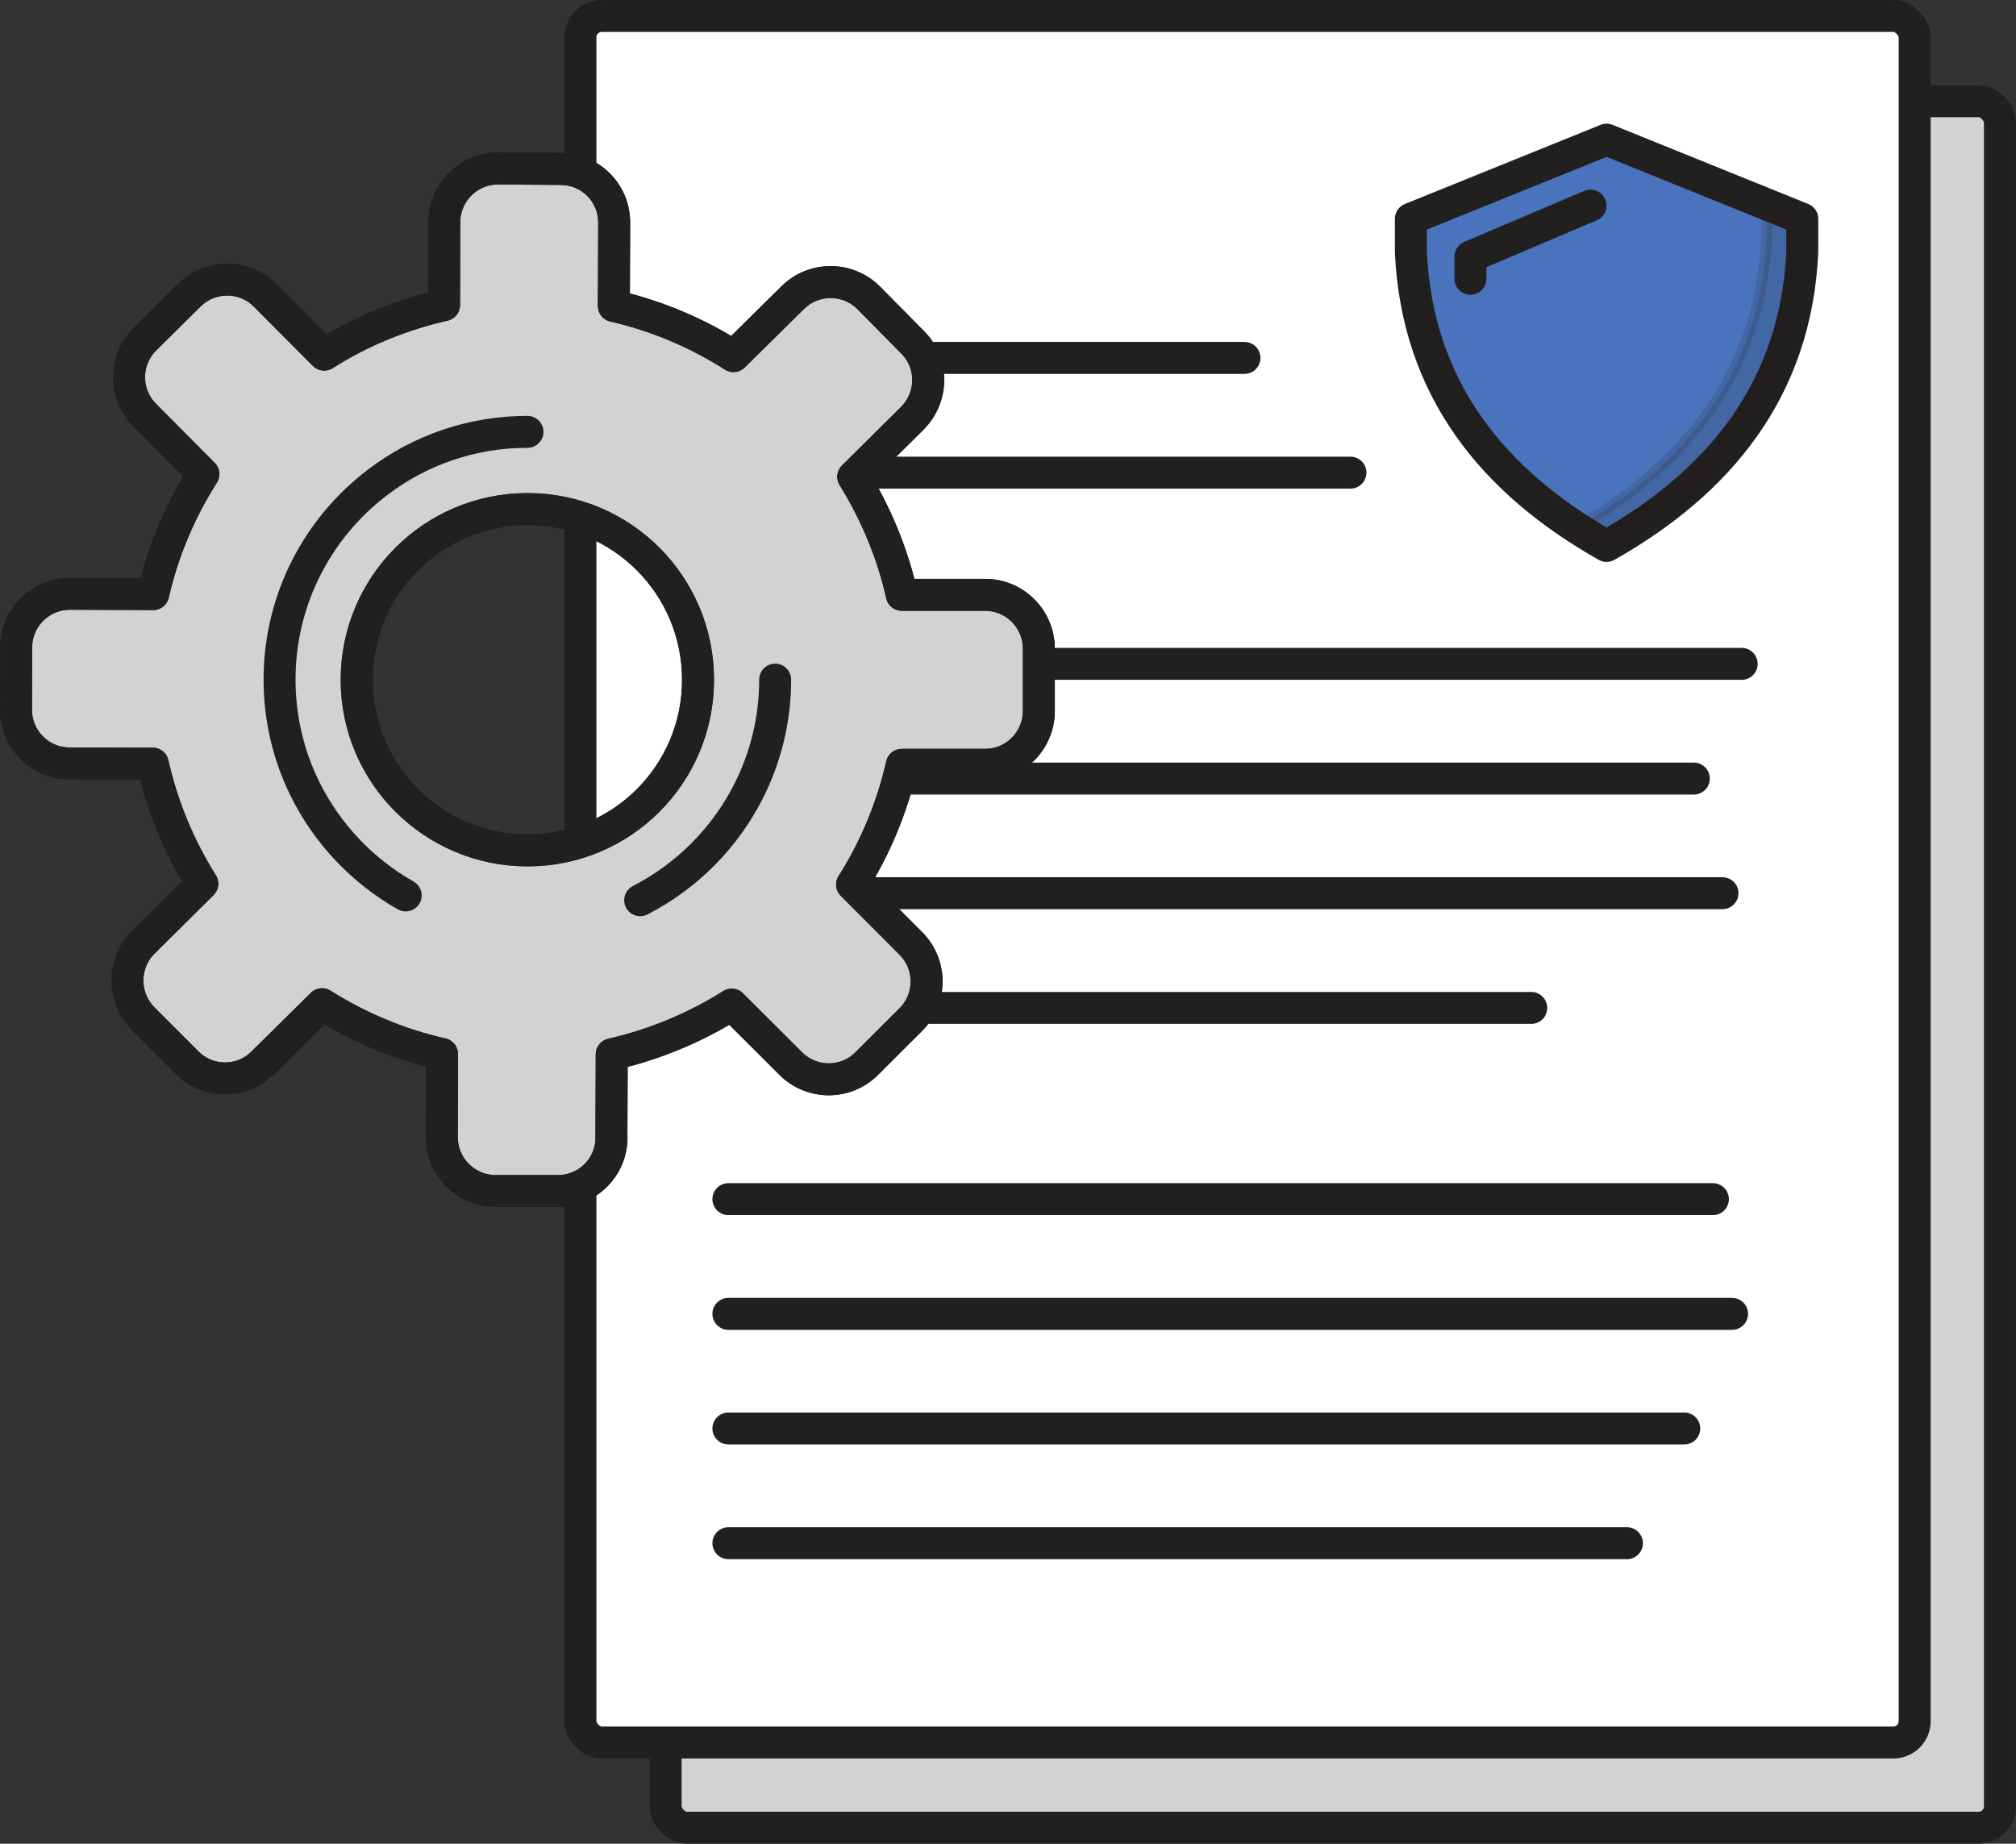 <?xml version="1.0" encoding="UTF-8"?><svg id="Layer_2" xmlns="http://www.w3.org/2000/svg" viewBox="0 0 189.23 173.08"><rect x="0" y="0" width="189.23" height="173.08" fill="#333333" stroke="none"/><defs><style>.cls-1{fill:#221f1f;opacity:.15;stroke-miterlimit:10;}.cls-1,.cls-2,.cls-3,.cls-4,.cls-5,.cls-6{stroke:#221f1f;}.cls-1,.cls-3,.cls-4{fill-rule:evenodd;}.cls-2{fill:#d0d2d3;}.cls-2,.cls-3,.cls-4,.cls-5,.cls-6{stroke-linecap:round;stroke-linejoin:round;stroke-width:3px;}.cls-3,.cls-5{fill:none;}.cls-4{fill:#4973bd;}.cls-6{fill:#fff;}</style></defs><g id="Layer_1-2"><rect class="cls-2" x="62.48" y="9.5" width="125.24" height="162.08" rx="2" ry="2"/><rect class="cls-6" x="54.48" y="1.5" width="125.24" height="162.08" rx="2" ry="2"/><line class="cls-5" x1="68.37" y1="33.6" x2="116.81" y2="33.6"/><line class="cls-5" x1="68.37" y1="44.37" x2="126.76" y2="44.37"/><line class="cls-5" x1="68.37" y1="62.32" x2="163.48" y2="62.32"/><line class="cls-5" x1="68.37" y1="73.09" x2="158.99" y2="73.09"/><line class="cls-5" x1="68.37" y1="83.85" x2="161.68" y2="83.85"/><line class="cls-5" x1="68.37" y1="94.62" x2="143.73" y2="94.62"/><line class="cls-5" x1="68.37" y1="112.57" x2="160.78" y2="112.57"/><line class="cls-5" x1="68.37" y1="123.34" x2="162.58" y2="123.34"/><line class="cls-5" x1="68.37" y1="134.1" x2="158.09" y2="134.1"/><line class="cls-5" x1="68.37" y1="144.87" x2="152.71" y2="144.87"/><path class="cls-4" d="M150.8,13.11l-18.37,7.43v3.12c.59,12.89,7.77,21.6,18.37,27.59h0c10.58-5.99,17.78-14.7,18.37-27.59v-3.12l-18.37-7.43Z"/><path class="cls-1" d="M165.83,19.59v2.66c-.59,12.89-7.79,21.6-18.37,27.59.76.48,1.54.96,2.35,1.41,10.58-5.99,17.78-14.7,18.37-27.59v-3.12l-2.35-.95Z"/><path class="cls-3" d="M149.29,19.3l-11.27,4.79v2.08"/><path class="cls-2" d="M57.39,106.78l.03-7.8c4.06-.93,7.85-2.52,11.26-4.67l5.53,5.52c1.97,1.98,5.17,1.99,7.14.02l4.14-4.13c1.97-1.97,1.98-5.17.02-7.14l-5.53-5.54c2.16-3.4,3.75-7.2,4.67-11.24h7.81c2.79,0,5.05-2.27,5.05-5.06v-5.84c0-2.8-2.26-5.06-5.05-5.06h-7.81c-.9-3.99-2.47-7.71-4.56-11.08l5.54-5.49c1.97-1.97,2.01-5.17.03-7.14l-4.11-4.16c-1.95-1.97-5.16-1.99-7.14-.03l-5.56,5.49c-3.39-2.16-7.18-3.78-11.23-4.71l.03-7.8c.02-2.8-2.24-5.06-5.04-5.06l-5.84-.04c-2.78-.02-5.05,2.24-5.07,5.03l-.02,7.79c-4.07.92-7.85,2.49-11.25,4.65l-5.54-5.56c-1.95-1.97-5.15-1.98-7.13-.01l-4.14,4.1c-2,1.98-2,5.18-.03,7.15l5.5,5.54c-2.16,3.4-3.78,7.18-4.71,11.26l-7.79-.03c-2.79-.01-5.07,2.25-5.07,5.03l-.02,5.84c0,2.79,2.24,5.06,5.02,5.06l7.82.02c.91,4.06,2.51,7.86,4.65,11.27l-5.55,5.51c-1.97,1.96-1.97,5.17,0,7.16l4.12,4.12c1.96,1.98,5.17,1.99,7.13,0l5.54-5.48c3.41,2.15,7.19,3.76,11.26,4.68l-.02,7.8c0,2.79,2.26,5.05,5.04,5.06h5.86c2.77,0,5.03-2.24,5.03-5.02ZM33.48,63.82c0-8.86,7.17-16.03,16.04-16.03s16,7.18,16,16.03-7.15,16.01-16,16.01-16.04-7.17-16.04-16.01Z"/><path class="cls-5" d="M57.39,106.78l.03-7.8c4.06-.93,7.85-2.52,11.26-4.67l5.53,5.52c1.97,1.98,5.17,1.99,7.14.02l4.14-4.13c1.97-1.97,1.98-5.17.02-7.14l-5.53-5.54c2.16-3.4,3.75-7.2,4.67-11.24h7.81c2.79,0,5.05-2.27,5.05-5.06v-5.84c0-2.8-2.26-5.06-5.05-5.06h-7.81c-.9-3.99-2.47-7.71-4.56-11.08l5.54-5.49c1.97-1.97,2.01-5.17.03-7.14l-4.11-4.16c-1.95-1.97-5.16-1.99-7.14-.03l-5.56,5.49c-3.39-2.16-7.18-3.78-11.23-4.71l.03-7.8c.02-2.8-2.24-5.06-5.04-5.06l-5.84-.04c-2.78-.02-5.05,2.24-5.07,5.03l-.02,7.79c-4.07.92-7.85,2.49-11.25,4.65l-5.54-5.56c-1.95-1.97-5.15-1.98-7.13-.01l-4.14,4.1c-2,1.98-2,5.18-.03,7.15l5.5,5.54c-2.16,3.4-3.78,7.18-4.71,11.26l-7.79-.03c-2.79-.01-5.07,2.25-5.07,5.03l-.02,5.84c0,2.79,2.24,5.06,5.02,5.06l7.82.02c.91,4.06,2.51,7.86,4.65,11.27l-5.55,5.51c-1.97,1.96-1.97,5.17,0,7.16l4.12,4.12c1.96,1.98,5.17,1.99,7.13,0l5.54-5.48c3.41,2.15,7.19,3.76,11.26,4.68l-.02,7.8c0,2.79,2.26,5.05,5.04,5.06h5.86c2.77,0,5.03-2.24,5.03-5.02ZM33.48,63.82c0-8.86,7.17-16.03,16.04-16.03s16,7.18,16,16.03-7.15,16.01-16,16.01-16.04-7.17-16.04-16.01Z"/><path class="cls-5" d="M38.08,84.06c-4.06-2.3-7.37-5.79-9.45-9.99-1.53-3.1-2.39-6.59-2.39-10.27,0-7.55,3.61-14.27,9.2-18.52,3.91-2.98,8.78-4.74,14.07-4.74M72.76,63.8c0,3.78-.91,7.36-2.52,10.52-2.22,4.37-5.79,7.95-10.15,10.19"/></g></svg>
